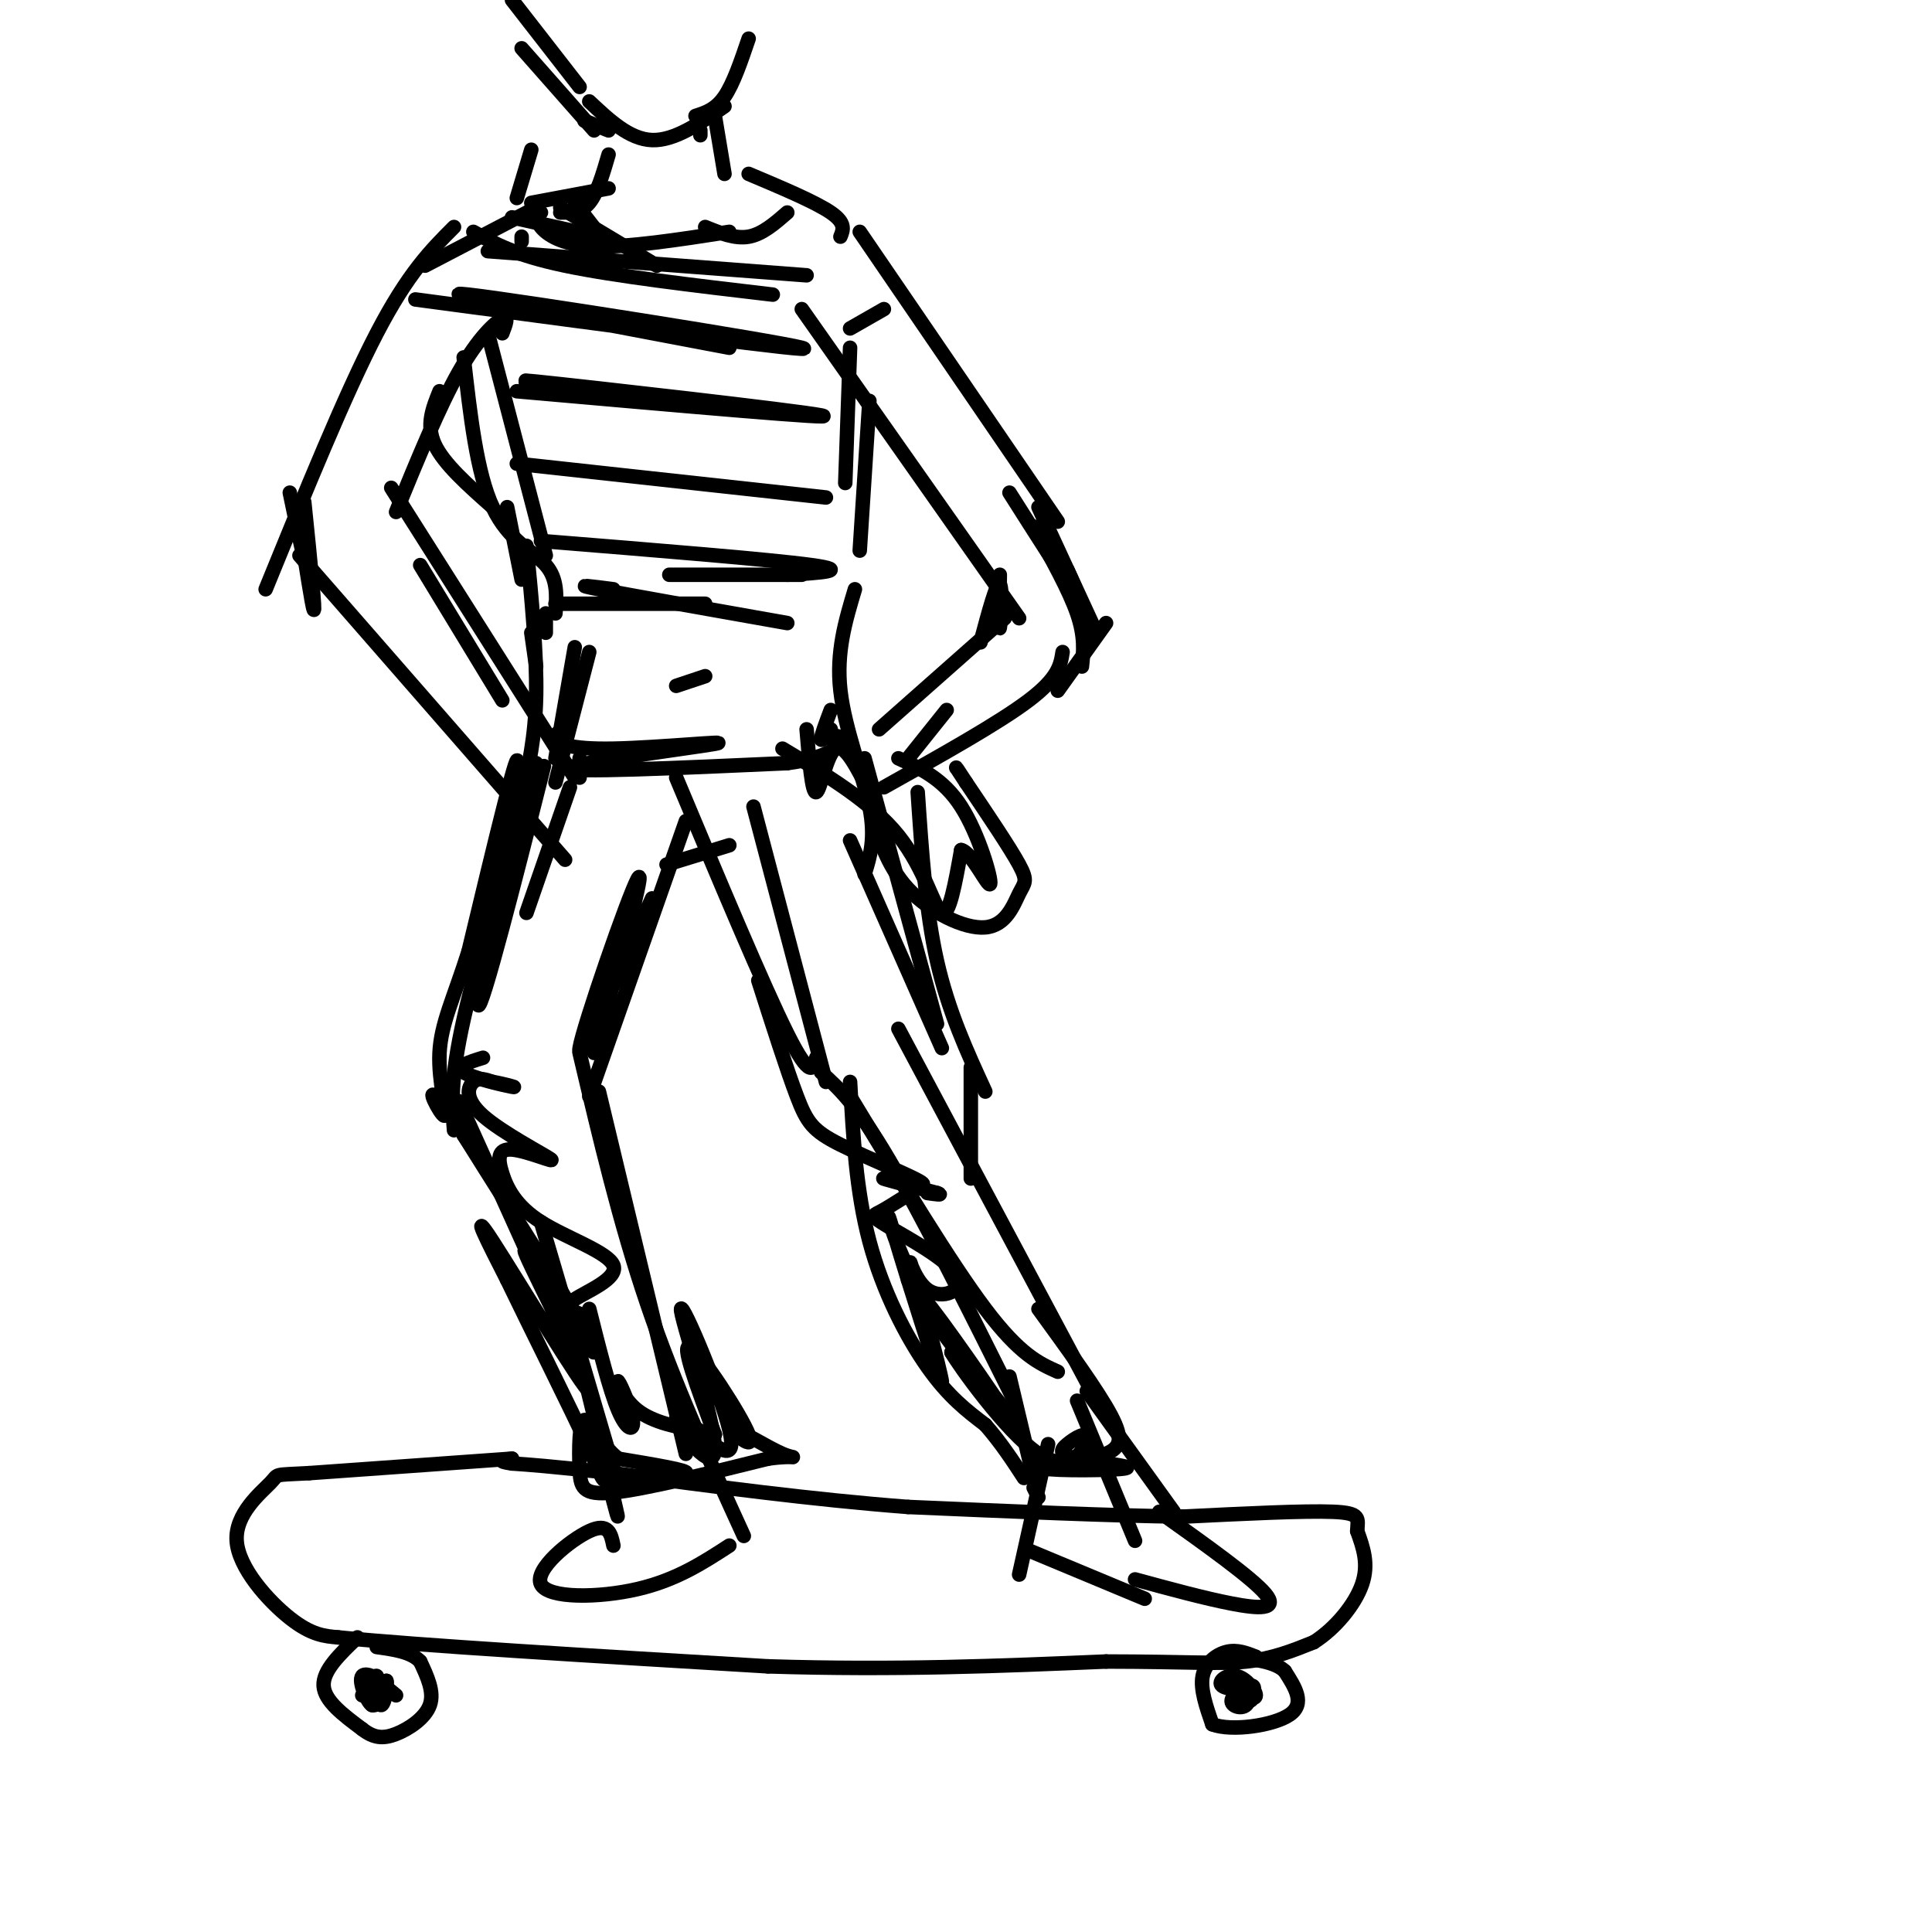 <svg viewBox='0 0 400 400' version='1.1' xmlns='http://www.w3.org/2000/svg' xmlns:xlink='http://www.w3.org/1999/xlink'><g fill='none' stroke='#000000' stroke-width='3' stroke-linecap='round' stroke-linejoin='round'><path d='M106,302c0.000,0.000 -42.000,3.000 -42,3'/><path d='M64,305c-7.742,0.432 -6.096,0.013 -8,2c-1.904,1.987 -7.359,6.381 -7,12c0.359,5.619 6.531,12.463 11,16c4.469,3.537 7.234,3.769 10,4'/><path d='M70,339c16.500,1.667 52.750,3.833 89,6'/><path d='M159,345c26.500,0.833 48.250,-0.083 70,-1'/><path d='M229,344c16.711,0.022 23.489,0.578 29,0c5.511,-0.578 9.756,-2.289 14,-4'/><path d='M272,340c4.444,-2.800 8.556,-7.800 10,-12c1.444,-4.200 0.222,-7.600 -1,-11'/><path d='M281,317c0.111,-2.644 0.889,-3.756 -5,-4c-5.889,-0.244 -18.444,0.378 -31,1'/><path d='M245,314c-14.667,-0.167 -35.833,-1.083 -57,-2'/><path d='M188,312c-19.667,-1.500 -40.333,-4.250 -61,-7'/><path d='M127,305c-13.667,-1.500 -17.333,-1.750 -21,-2'/><path d='M106,303c-3.500,-0.500 -1.750,-0.750 0,-1'/><path d='M74,339c-3.583,3.417 -7.167,6.833 -7,10c0.167,3.167 4.083,6.083 8,9'/><path d='M75,358c2.381,1.869 4.333,2.042 7,1c2.667,-1.042 6.048,-3.298 7,-6c0.952,-2.702 -0.524,-5.851 -2,-9'/><path d='M87,344c-1.833,-2.000 -5.417,-2.500 -9,-3'/><path d='M75,351c1.333,-2.167 2.667,-4.333 3,-4c0.333,0.333 -0.333,3.167 -1,6'/><path d='M77,353c-0.968,-0.549 -2.888,-4.920 -2,-6c0.888,-1.080 4.585,1.132 5,3c0.415,1.868 -2.453,3.391 -3,3c-0.547,-0.391 1.226,-2.695 3,-5'/><path d='M80,348c0.345,0.619 -0.292,4.667 -1,5c-0.708,0.333 -1.488,-3.048 -1,-4c0.488,-0.952 2.244,0.524 4,2'/><path d='M260,343c-1.933,-0.756 -3.867,-1.511 -6,-1c-2.133,0.511 -4.467,2.289 -5,5c-0.533,2.711 0.733,6.356 2,10'/><path d='M251,357c3.911,1.511 12.689,0.289 16,-2c3.311,-2.289 1.156,-5.644 -1,-9'/><path d='M266,346c-2.000,-2.000 -6.500,-2.500 -11,-3'/><path d='M256,350c2.000,0.021 4.000,0.041 3,0c-1.000,-0.041 -5.000,-0.145 -6,-1c-1.000,-0.855 1.000,-2.461 3,-2c2.000,0.461 4.000,2.989 4,4c0.000,1.011 -2.000,0.506 -4,0'/><path d='M256,351c-0.232,-0.697 1.189,-2.438 2,-2c0.811,0.438 1.011,3.056 0,4c-1.011,0.944 -3.234,0.216 -3,-1c0.234,-1.216 2.924,-2.919 4,-3c1.076,-0.081 0.538,1.459 0,3'/><path d='M259,352c-0.167,0.333 -0.583,-0.333 -1,-1'/><path d='M126,307c1.422,5.444 2.844,10.889 1,3c-1.844,-7.889 -6.956,-29.111 -9,-37c-2.044,-7.889 -1.022,-2.444 0,3'/><path d='M126,301c1.667,5.500 3.333,11.000 1,3c-2.333,-8.000 -8.667,-29.500 -15,-51'/><path d='M127,320c-0.500,-2.429 -1.000,-4.857 -5,-3c-4.000,1.857 -11.500,8.000 -10,11c1.500,3.000 12.000,2.857 20,1c8.000,-1.857 13.500,-5.429 19,-9'/><path d='M154,318c-7.167,-15.667 -14.333,-31.333 -20,-48c-5.667,-16.667 -9.833,-34.333 -14,-52'/><path d='M122,227c0.000,0.000 20.000,-57.000 20,-57'/><path d='M109,259c0.000,0.000 -14.000,-31.000 -14,-31'/><path d='M94,234c-0.417,-5.167 -0.833,-10.333 2,-23c2.833,-12.667 8.917,-32.833 15,-53'/><path d='M170,222c3.667,3.333 7.333,6.667 14,18c6.667,11.333 16.333,30.667 26,50'/><path d='M186,213c0.000,0.000 40.000,75.000 40,75'/><path d='M209,285c0.000,0.000 5.000,21.000 5,21'/><path d='M217,299c0.000,0.000 -6.000,27.000 -6,27'/><path d='M213,321c0.000,0.000 24.000,10.000 24,10'/><path d='M223,290c0.000,0.000 12.000,29.000 12,29'/><path d='M225,288c0.000,0.000 18.000,25.000 18,25'/><path d='M240,313c9.622,6.844 19.244,13.689 22,17c2.756,3.311 -1.356,3.089 -7,2c-5.644,-1.089 -12.822,-3.044 -20,-5'/><path d='M171,224c0.000,0.000 -15.000,-57.000 -15,-57'/><path d='M194,212c0.000,0.000 -15.000,-55.000 -15,-55'/><path d='M169,219c-0.583,2.333 -1.167,4.667 -6,-5c-4.833,-9.667 -13.917,-31.333 -23,-53'/><path d='M190,164c0.833,12.333 1.667,24.667 4,35c2.333,10.333 6.167,18.667 10,27'/><path d='M201,221c0.000,0.000 0.000,23.000 0,23'/><path d='M176,227c10.417,17.250 20.833,34.500 28,44c7.167,9.500 11.083,11.250 15,13'/><path d='M176,224c0.622,11.311 1.244,22.622 4,33c2.756,10.378 7.644,19.822 12,26c4.356,6.178 8.178,9.089 12,12'/><path d='M204,295c3.333,3.833 5.667,7.417 8,11'/><path d='M214,308c0.000,0.000 1.000,2.000 1,2'/><path d='M124,226c0.000,0.000 18.000,75.000 18,75'/><path d='M120,161c0.000,0.000 0.000,-4.000 0,-4'/><path d='M115,162c0.000,0.000 7.000,-27.000 7,-27'/><path d='M115,157c0.000,0.000 4.000,-23.000 4,-23'/><path d='M177,122c-1.956,6.511 -3.911,13.022 -3,21c0.911,7.978 4.689,17.422 6,24c1.311,6.578 0.156,10.289 -1,14'/><path d='M113,131c0.000,0.000 0.000,-4.000 0,-4'/><path d='M115,125c0.000,0.000 31.000,0.000 31,0'/><path d='M127,122c-4.500,-0.583 -9.000,-1.167 -3,0c6.000,1.167 22.500,4.083 39,7'/><path d='M110,131c0.000,0.000 1.000,7.000 1,7'/><path d='M109,113c1.083,11.167 2.167,22.333 2,31c-0.167,8.667 -1.583,14.833 -3,21'/><path d='M140,142c0.000,0.000 6.000,-2.000 6,-2'/><path d='M108,120c0.000,0.000 -3.000,-15.000 -3,-15'/><path d='M101,69c0.000,0.000 12.000,46.000 12,46'/><path d='M180,83c0.000,0.000 -2.000,31.000 -2,31'/><path d='M104,69c0.711,-1.844 1.422,-3.689 0,-3c-1.422,0.689 -4.978,3.911 -9,11c-4.022,7.089 -8.511,18.044 -13,29'/><path d='M94,47c-4.750,4.750 -9.500,9.500 -16,22c-6.500,12.500 -14.750,32.750 -23,53'/><path d='M87,117c0.000,0.000 17.000,28.000 17,28'/><path d='M81,101c0.000,0.000 38.000,60.000 38,60'/><path d='M62,115c0.000,0.000 55.000,63.000 55,63'/><path d='M178,48c0.000,0.000 41.000,60.000 41,60'/><path d='M166,64c0.000,0.000 45.000,64.000 45,64'/><path d='M208,128c0.000,0.000 -26.000,23.000 -26,23'/><path d='M214,109c3.667,6.583 7.333,13.167 9,18c1.667,4.833 1.333,7.917 1,11'/><path d='M220,135c-0.417,2.667 -0.833,5.333 -7,10c-6.167,4.667 -18.083,11.333 -30,18'/><path d='M196,147c0.000,0.000 -8.000,10.000 -8,10'/><path d='M88,55c0.000,0.000 23.000,-12.000 23,-12'/><path d='M174,49c0.583,-1.417 1.167,-2.833 -2,-5c-3.167,-2.167 -10.083,-5.083 -17,-8'/><path d='M176,72c0.000,0.000 -1.000,28.000 -1,28'/><path d='M176,68c0.000,0.000 7.000,-4.000 7,-4'/><path d='M107,41c0.000,0.000 3.000,-10.000 3,-10'/><path d='M110,42c0.000,0.000 16.000,-3.000 16,-3'/><path d='M119,42c0.000,0.000 7.000,9.000 7,9'/><path d='M116,43c0.000,0.000 20.000,12.000 20,12'/><path d='M112,44c-0.600,0.756 -1.200,1.511 0,3c1.200,1.489 4.200,3.711 11,4c6.800,0.289 17.400,-1.356 28,-3'/><path d='M146,47c3.083,1.250 6.167,2.500 9,2c2.833,-0.500 5.417,-2.750 8,-5'/><path d='M108,49c0.000,0.000 0.000,1.000 0,1'/><path d='M101,52c0.000,0.000 66.000,5.000 66,5'/><path d='M98,48c4.333,2.417 8.667,4.833 19,7c10.333,2.167 26.667,4.083 43,6'/><path d='M86,62c42.644,5.689 85.289,11.378 80,10c-5.289,-1.378 -58.511,-9.822 -69,-11c-10.489,-1.178 21.756,4.911 54,11'/><path d='M107,81c34.022,3.000 68.044,6.000 63,5c-5.044,-1.000 -49.156,-6.000 -59,-7c-9.844,-1.000 14.578,2.000 39,5'/><path d='M107,96c0.000,0.000 64.000,7.000 64,7'/><path d='M112,112c23.750,1.917 47.500,3.833 56,5c8.500,1.167 1.750,1.583 -5,2'/><path d='M152,119c-7.667,0.000 -15.333,0.000 -13,0c2.333,0.000 14.667,0.000 27,0'/><path d='M96,74c1.356,11.978 2.711,23.956 6,31c3.289,7.044 8.511,9.156 11,12c2.489,2.844 2.244,6.422 2,10'/><path d='M91,81c-1.417,3.500 -2.833,7.000 -1,11c1.833,4.000 6.917,8.500 12,13'/><path d='M116,44c2.167,0.000 4.333,0.000 6,-2c1.667,-2.000 2.833,-6.000 4,-10'/><path d='M145,27c0.000,0.000 0.000,1.000 0,1'/><path d='M148,24c0.000,0.000 2.000,12.000 2,12'/><path d='M121,25c0.000,0.000 5.000,2.000 5,2'/><path d='M122,21c4.167,3.917 8.333,7.833 13,8c4.667,0.167 9.833,-3.417 15,-7'/><path d='M144,24c2.083,-0.667 4.167,-1.333 6,-4c1.833,-2.667 3.417,-7.333 5,-12'/><path d='M123,27c0.000,0.000 -15.000,-17.000 -15,-17'/><path d='M120,18c0.000,0.000 -14.000,-18.000 -14,-18'/><path d='M117,151c-1.257,0.547 -2.514,1.094 -2,2c0.514,0.906 2.797,2.171 12,2c9.203,-0.171 25.324,-1.777 21,-1c-4.324,0.777 -29.093,3.936 -30,5c-0.907,1.064 22.046,0.032 45,-1'/><path d='M163,158c9.622,-1.267 11.178,-3.933 11,-5c-0.178,-1.067 -2.089,-0.533 -4,0'/><path d='M118,163c0.000,0.000 -9.000,26.000 -9,26'/><path d='M110,169c2.077,-8.238 4.155,-16.476 1,-4c-3.155,12.476 -11.542,45.667 -12,43c-0.458,-2.667 7.012,-41.190 8,-49c0.988,-7.810 -4.506,15.095 -10,38'/><path d='M97,197c-3.061,9.685 -5.712,14.899 -6,21c-0.288,6.101 1.789,13.089 1,13c-0.789,-0.089 -4.443,-7.255 -1,-3c3.443,4.255 13.984,19.930 16,23c2.016,3.070 -4.492,-6.465 -11,-16'/><path d='M96,235c3.265,5.320 16.927,26.620 23,37c6.073,10.380 4.555,9.839 0,3c-4.555,-6.839 -12.149,-19.978 -10,-15c2.149,4.978 14.040,28.071 13,28c-1.040,-0.071 -15.011,-23.306 -20,-31c-4.989,-7.694 -0.994,0.153 3,8'/><path d='M105,265c4.219,8.794 13.265,26.780 17,35c3.735,8.220 2.159,6.675 6,6c3.841,-0.675 13.097,-0.478 14,-1c0.903,-0.522 -6.549,-1.761 -14,-3'/><path d='M128,302c-3.681,-2.780 -5.884,-8.230 -7,-8c-1.116,0.230 -1.147,6.139 -1,10c0.147,3.861 0.470,5.675 7,5c6.530,-0.675 19.265,-3.837 32,-7'/><path d='M159,302c6.341,-0.897 6.194,0.359 3,-1c-3.194,-1.359 -9.433,-5.333 -10,-5c-0.567,0.333 4.540,4.974 3,1c-1.540,-3.974 -9.726,-16.564 -12,-18c-2.274,-1.436 1.363,8.282 5,18'/><path d='M148,297c-1.686,1.163 -8.402,-4.929 -8,-3c0.402,1.929 7.922,11.878 8,6c0.078,-5.878 -7.287,-27.582 -7,-29c0.287,-1.418 8.225,17.452 10,25c1.775,7.548 -2.612,3.774 -7,0'/><path d='M144,296c-3.502,-0.421 -8.756,-1.475 -12,-4c-3.244,-2.525 -4.478,-6.522 -4,-6c0.478,0.522 2.667,5.564 3,8c0.333,2.436 -1.191,2.268 -3,-2c-1.809,-4.268 -3.905,-12.634 -6,-21'/><path d='M120,272c-1.721,-0.680 -3.442,-1.360 -1,-3c2.442,-1.640 9.048,-4.239 8,-7c-1.048,-2.761 -9.750,-5.685 -15,-9c-5.250,-3.315 -7.049,-7.022 -8,-10c-0.951,-2.978 -1.056,-5.226 2,-5c3.056,0.226 9.273,2.927 8,2c-1.273,-0.927 -10.035,-5.480 -14,-9c-3.965,-3.520 -3.133,-6.006 -2,-7c1.133,-0.994 2.566,-0.497 4,0'/><path d='M102,224c2.167,0.369 5.583,1.292 4,1c-1.583,-0.292 -8.167,-1.798 -10,-3c-1.833,-1.202 1.083,-2.101 4,-3'/><path d='M123,218c5.467,-19.778 10.933,-39.556 9,-36c-1.933,3.556 -11.267,30.444 -12,35c-0.733,4.556 7.133,-13.222 15,-31'/><path d='M157,203c2.959,9.266 5.917,18.533 8,24c2.083,5.467 3.290,7.136 9,10c5.710,2.864 15.922,6.925 17,8c1.078,1.075 -6.978,-0.836 -8,-1c-1.022,-0.164 4.989,1.418 11,3'/><path d='M194,247c1.500,0.500 -0.250,0.250 -2,0'/><path d='M187,248c-1.877,1.183 -3.754,2.366 -5,3c-1.246,0.634 -1.862,0.719 2,3c3.862,2.281 12.201,6.758 14,10c1.799,3.242 -2.940,5.251 -6,3c-3.060,-2.251 -4.439,-8.760 -3,-4c1.439,4.760 5.697,20.789 6,23c0.303,2.211 -3.348,-9.394 -7,-21'/><path d='M188,265c-2.151,-6.858 -4.029,-13.503 -4,-13c0.029,0.503 1.966,8.152 8,18c6.034,9.848 16.167,21.893 17,23c0.833,1.107 -7.632,-8.724 -13,-16c-5.368,-7.276 -7.637,-11.997 -3,-6c4.637,5.997 16.182,22.714 18,26c1.818,3.286 -6.091,-6.857 -14,-17'/><path d='M197,280c1.248,2.314 11.369,16.599 18,21c6.631,4.401 9.774,-1.081 10,-3c0.226,-1.919 -2.464,-0.274 -4,1c-1.536,1.274 -1.917,2.176 2,3c3.917,0.824 12.131,1.568 10,2c-2.131,0.432 -14.609,0.552 -17,0c-2.391,-0.552 5.304,-1.776 13,-3'/><path d='M229,301c2.911,-1.267 3.689,-2.933 1,-8c-2.689,-5.067 -8.844,-13.533 -15,-22'/><path d='M195,217c0.000,0.000 -19.000,-43.000 -19,-43'/><path d='M180,164c-2.556,-5.089 -5.111,-10.178 -7,-9c-1.889,1.178 -3.111,8.622 -4,9c-0.889,0.378 -1.444,-6.311 -2,-13'/><path d='M172,151c-1.000,1.333 -2.000,2.667 -2,2c0.000,-0.667 1.000,-3.333 2,-6'/><path d='M162,155c9.222,5.533 18.444,11.067 24,18c5.556,6.933 7.444,15.267 9,16c1.556,0.733 2.778,-6.133 4,-13'/><path d='M199,176c2.179,0.405 5.625,7.917 6,7c0.375,-0.917 -2.321,-10.262 -6,-16c-3.679,-5.738 -8.339,-7.869 -13,-10'/><path d='M180,167c1.764,6.088 3.528,12.175 8,17c4.472,4.825 11.652,8.386 16,8c4.348,-0.386 5.863,-4.719 7,-7c1.137,-2.281 1.896,-2.509 0,-6c-1.896,-3.491 -6.448,-10.246 -11,-17'/><path d='M200,162c-2.167,-3.333 -2.083,-3.167 -2,-3'/><path d='M60,102c1.875,9.030 3.750,18.060 4,16c0.250,-2.060 -1.125,-15.208 -1,-14c0.125,1.208 1.750,16.774 2,21c0.250,4.226 -0.875,-2.887 -2,-10'/><path d='M63,115c-0.333,-1.667 -0.167,-0.833 0,0'/><path d='M209,102c5.500,8.667 11.000,17.333 13,20c2.000,2.667 0.500,-0.667 -1,-4'/><path d='M215,105c0.000,0.000 12.000,26.000 12,26'/><path d='M229,129c0.000,0.000 -10.000,14.000 -10,14'/><path d='M207,119c-0.089,5.911 -0.178,11.822 0,11c0.178,-0.822 0.622,-8.378 0,-9c-0.622,-0.622 -2.311,5.689 -4,12'/><path d='M106,45c0.000,0.000 18.000,4.000 18,4'/><path d='M138,179c0.000,0.000 13.000,-4.000 13,-4'/></g>
</svg>